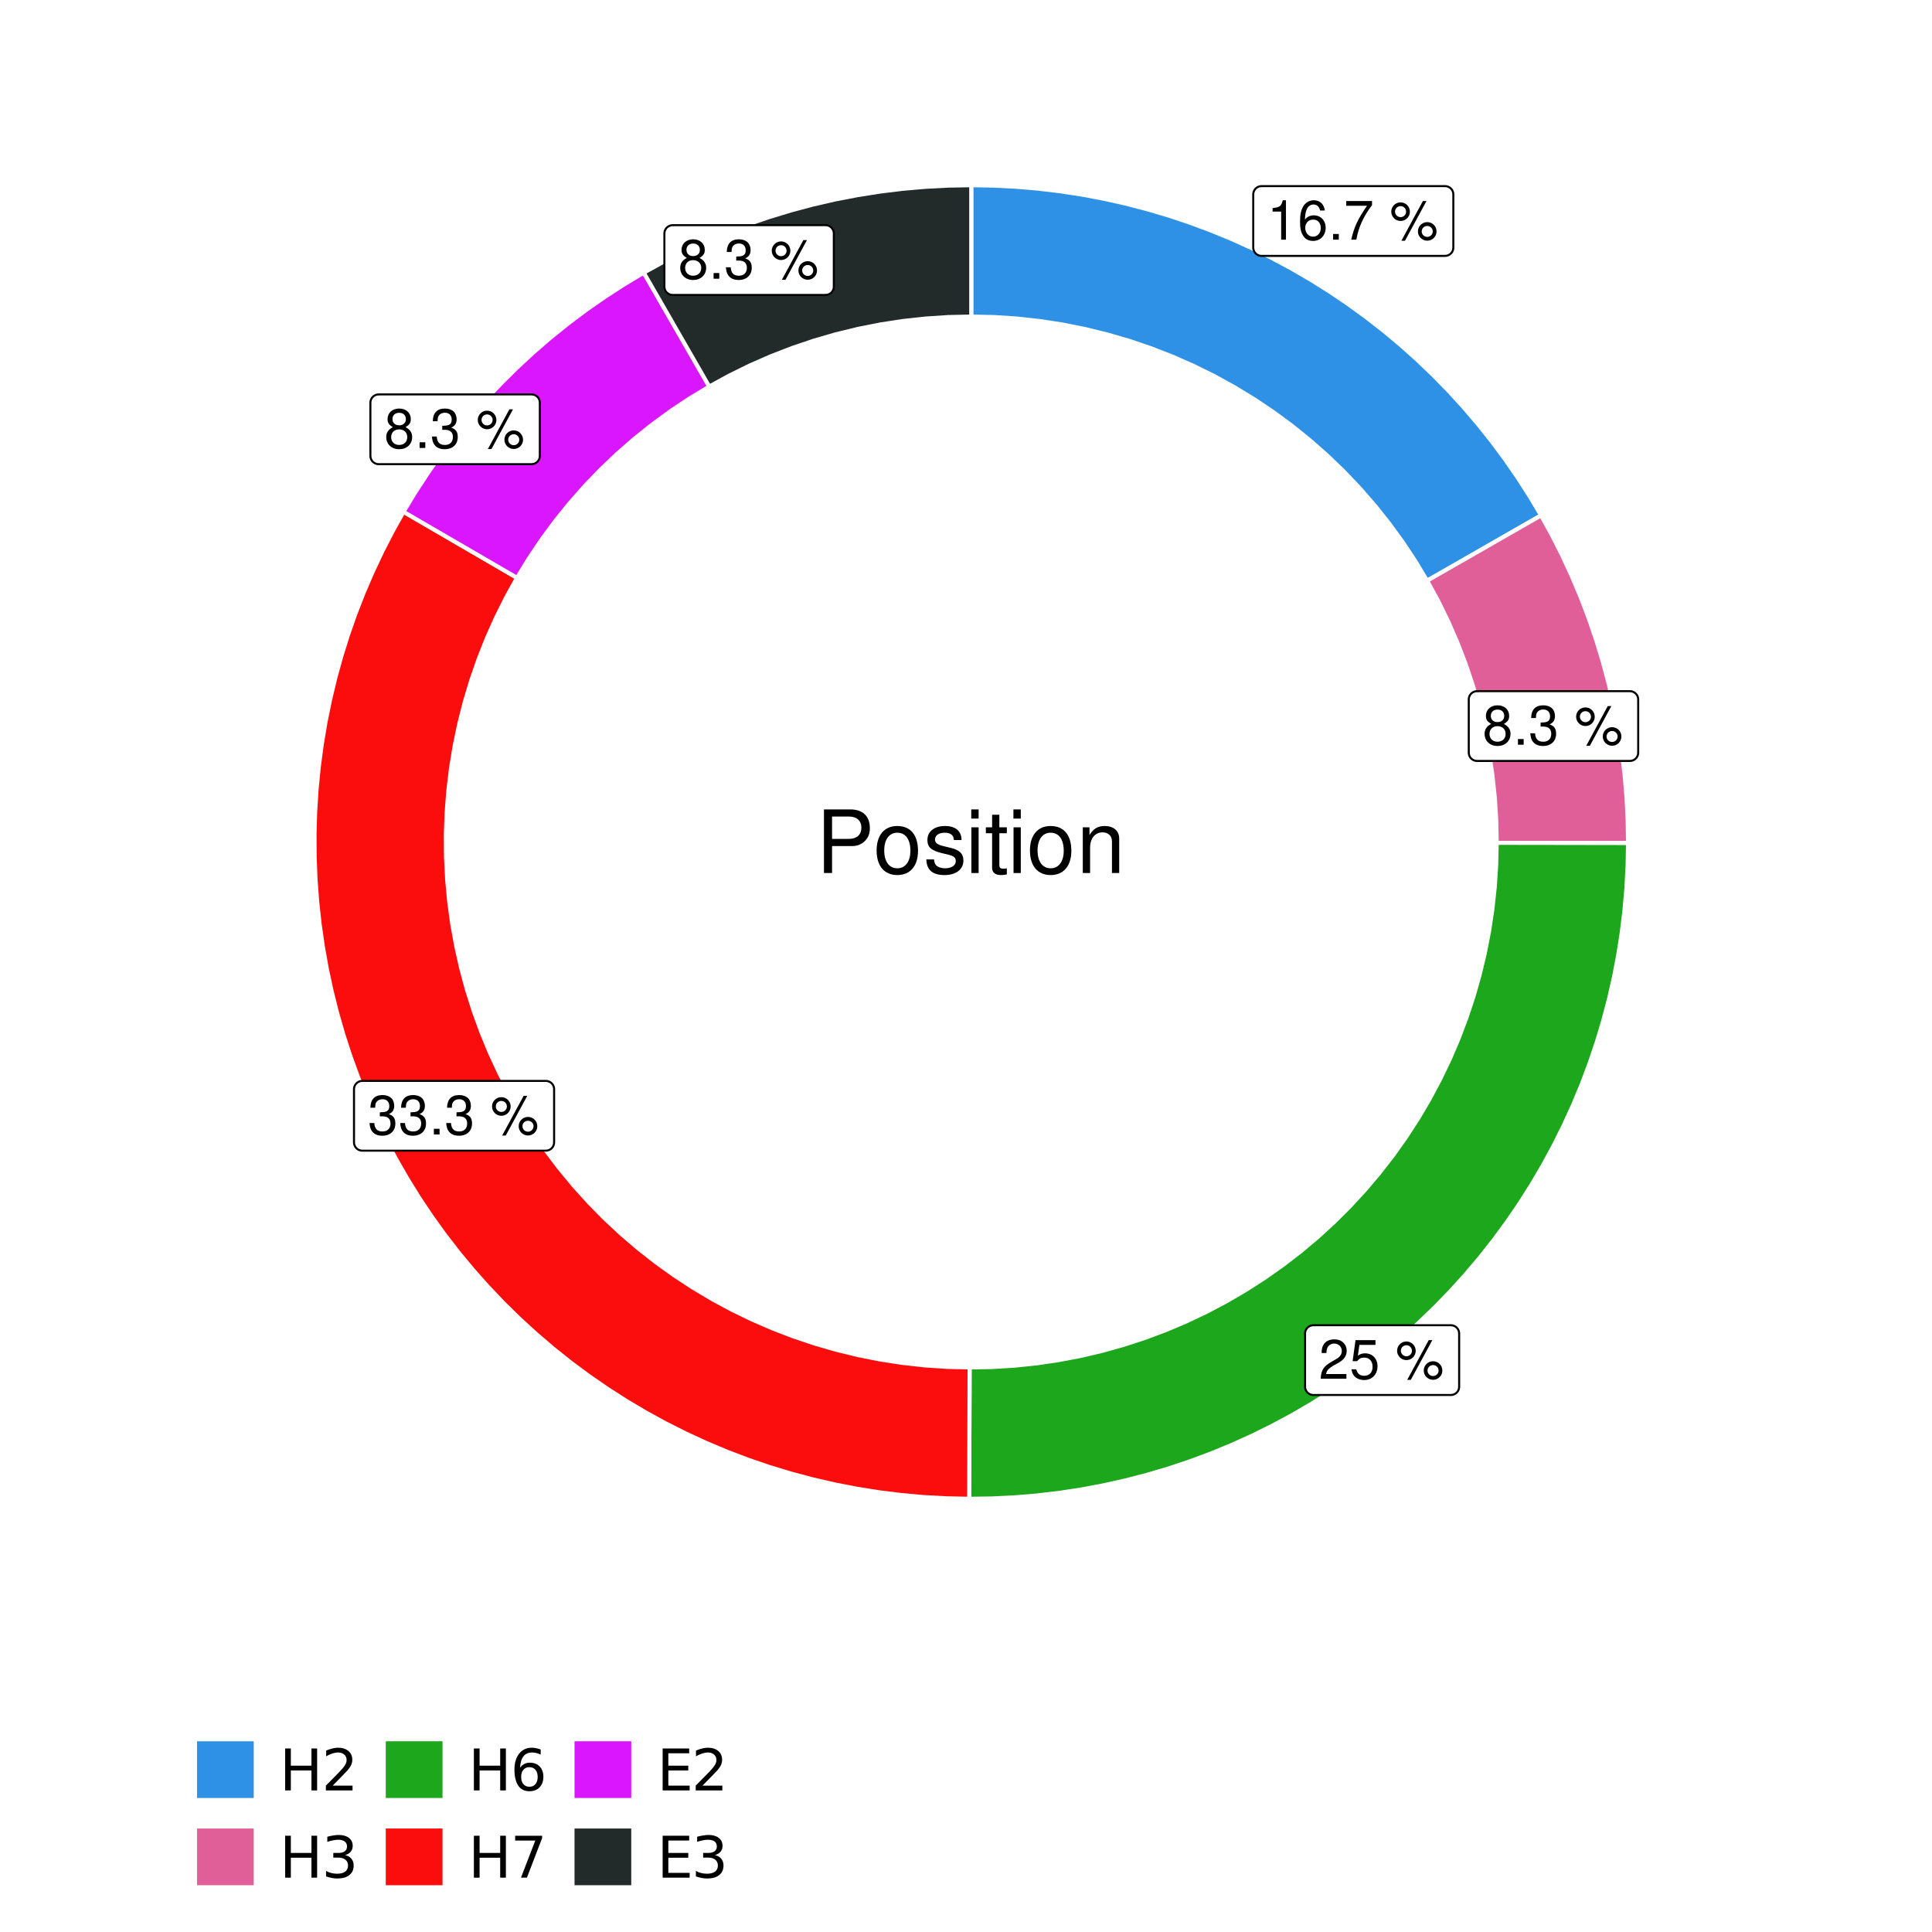 <?xml version="1.0" encoding="UTF-8"?>
<svg xmlns="http://www.w3.org/2000/svg" xmlns:xlink="http://www.w3.org/1999/xlink" width="504pt" height="504pt" viewBox="0 0 504 504" version="1.1">
<defs>
<g>
<symbol overflow="visible" id="glyph0-0">
<path style="stroke:none;" d=""/>
</symbol>
<symbol overflow="visible" id="glyph0-1">
<path style="stroke:none;" d="M 3.688 -7.328 L 3.688 0 L 4.938 0 L 4.938 -10.281 L 4.109 -10.281 C 3.672 -8.703 3.391 -8.484 1.453 -8.234 L 1.453 -7.328 Z M 3.688 -7.328 "/>
</symbol>
<symbol overflow="visible" id="glyph0-2">
<path style="stroke:none;" d="M 7.078 -7.609 C 6.844 -9.281 5.766 -10.281 4.219 -10.281 C 3.109 -10.281 2.125 -9.734 1.516 -8.812 C 0.875 -7.812 0.609 -6.562 0.609 -4.688 C 0.609 -2.953 0.859 -1.859 1.469 -0.953 C 2 -0.109 2.891 0.328 4 0.328 C 5.922 0.328 7.297 -1.109 7.297 -3.109 C 7.297 -5 6.016 -6.344 4.203 -6.344 C 3.219 -6.344 2.438 -5.969 1.891 -5.219 C 1.906 -7.766 2.703 -9.172 4.141 -9.172 C 5.016 -9.172 5.625 -8.609 5.828 -7.609 Z M 4.047 -5.234 C 5.266 -5.234 6.016 -4.375 6.016 -3.016 C 6.016 -1.719 5.156 -0.781 4.016 -0.781 C 2.844 -0.781 1.969 -1.766 1.969 -3.078 C 1.969 -4.344 2.812 -5.234 4.047 -5.234 Z M 4.047 -5.234 "/>
</symbol>
<symbol overflow="visible" id="glyph0-3">
<path style="stroke:none;" d="M 2.719 -1.484 L 1.234 -1.484 L 1.234 0 L 2.719 0 Z M 2.719 -1.484 "/>
</symbol>
<symbol overflow="visible" id="glyph0-4">
<path style="stroke:none;" d="M 7.391 -10.078 L 0.656 -10.078 L 0.656 -8.844 L 6.094 -8.844 C 3.703 -5.422 2.719 -3.312 1.969 0 L 3.297 0 C 3.859 -3.234 5.125 -6 7.391 -9.031 Z M 7.391 -10.078 "/>
</symbol>
<symbol overflow="visible" id="glyph0-5">
<path style="stroke:none;" d=""/>
</symbol>
<symbol overflow="visible" id="glyph0-6">
<path style="stroke:none;" d="M 2.828 -9.734 C 1.5 -9.734 0.406 -8.641 0.406 -7.312 C 0.406 -5.969 1.5 -4.875 2.844 -4.875 C 4.172 -4.875 5.266 -5.969 5.266 -7.281 C 5.266 -8.656 4.188 -9.734 2.828 -9.734 Z M 2.828 -8.75 C 3.641 -8.75 4.281 -8.109 4.281 -7.297 C 4.281 -6.516 3.625 -5.875 2.844 -5.875 C 2.047 -5.875 1.391 -6.516 1.391 -7.312 C 1.391 -8.109 2.031 -8.75 2.828 -8.75 Z M 8.656 -10.078 L 3.047 0.281 L 3.984 0.281 L 9.594 -10.078 Z M 9.781 -4.578 C 8.453 -4.578 7.359 -3.5 7.359 -2.156 C 7.359 -0.812 8.453 0.266 9.797 0.266 C 11.125 0.266 12.219 -0.812 12.219 -2.141 C 12.219 -3.5 11.141 -4.578 9.781 -4.578 Z M 9.781 -3.578 C 10.594 -3.578 11.234 -2.938 11.234 -2.141 C 11.234 -1.359 10.578 -0.719 9.797 -0.719 C 8.984 -0.719 8.344 -1.359 8.344 -2.156 C 8.344 -2.938 8.984 -3.578 9.781 -3.578 Z M 9.781 -3.578 "/>
</symbol>
<symbol overflow="visible" id="glyph0-7">
<path style="stroke:none;" d="M 5.562 -5.422 C 6.609 -6.062 6.938 -6.562 6.938 -7.531 C 6.938 -9.156 5.703 -10.281 3.906 -10.281 C 2.141 -10.281 0.875 -9.156 0.875 -7.547 C 0.875 -6.562 1.203 -6.078 2.25 -5.422 C 1.094 -4.828 0.531 -4 0.531 -2.859 C 0.531 -0.984 1.906 0.328 3.906 0.328 C 5.906 0.328 7.297 -0.984 7.297 -2.859 C 7.297 -4 6.719 -4.828 5.562 -5.422 Z M 3.906 -9.172 C 4.984 -9.172 5.656 -8.531 5.656 -7.5 C 5.656 -6.547 4.969 -5.906 3.906 -5.906 C 2.844 -5.906 2.156 -6.547 2.156 -7.531 C 2.156 -8.531 2.844 -9.172 3.906 -9.172 Z M 3.906 -4.844 C 5.156 -4.844 6.016 -4.031 6.016 -2.828 C 6.016 -1.594 5.172 -0.781 3.875 -0.781 C 2.656 -0.781 1.812 -1.625 1.812 -2.812 C 1.812 -4.031 2.641 -4.844 3.906 -4.844 Z M 3.906 -4.844 "/>
</symbol>
<symbol overflow="visible" id="glyph0-8">
<path style="stroke:none;" d="M 3.141 -4.734 L 3.828 -4.734 C 5.188 -4.734 5.922 -4.094 5.922 -2.859 C 5.922 -1.562 5.141 -0.781 3.844 -0.781 C 2.453 -0.781 1.797 -1.484 1.703 -2.984 L 0.453 -2.984 C 0.516 -2.156 0.656 -1.625 0.891 -1.172 C 1.422 -0.172 2.406 0.328 3.781 0.328 C 5.859 0.328 7.188 -0.922 7.188 -2.875 C 7.188 -4.188 6.703 -4.891 5.484 -5.312 C 6.422 -5.703 6.891 -6.406 6.891 -7.453 C 6.891 -9.219 5.75 -10.281 3.828 -10.281 C 1.797 -10.281 0.719 -9.141 0.672 -6.969 L 1.922 -6.969 C 1.938 -7.594 1.984 -7.953 2.141 -8.266 C 2.438 -8.844 3.062 -9.188 3.844 -9.188 C 4.953 -9.188 5.609 -8.516 5.609 -7.406 C 5.609 -6.688 5.359 -6.234 4.812 -6 C 4.469 -5.859 4.016 -5.797 3.141 -5.781 Z M 3.141 -4.734 "/>
</symbol>
<symbol overflow="visible" id="glyph0-9">
<path style="stroke:none;" d="M 7.188 -1.234 L 1.891 -1.234 C 2.016 -2.094 2.469 -2.625 3.719 -3.391 L 5.141 -4.188 C 6.547 -4.969 7.266 -6.016 7.266 -7.281 C 7.266 -8.141 6.922 -8.922 6.328 -9.484 C 5.734 -10.031 4.984 -10.281 4.031 -10.281 C 2.766 -10.281 1.812 -9.828 1.25 -8.938 C 0.891 -8.406 0.734 -7.766 0.719 -6.719 L 1.969 -6.719 C 2 -7.422 2.094 -7.828 2.266 -8.172 C 2.594 -8.797 3.234 -9.188 4 -9.188 C 5.141 -9.188 5.984 -8.359 5.984 -7.25 C 5.984 -6.422 5.516 -5.719 4.625 -5.203 L 3.312 -4.438 C 1.203 -3.234 0.594 -2.266 0.484 -0.016 L 7.188 -0.016 Z M 7.188 -1.234 "/>
</symbol>
<symbol overflow="visible" id="glyph0-10">
<path style="stroke:none;" d="M 6.766 -10.078 L 1.562 -10.078 L 0.812 -4.594 L 1.969 -4.594 C 2.547 -5.297 3.031 -5.531 3.828 -5.531 C 5.172 -5.531 6.016 -4.609 6.016 -3.109 C 6.016 -1.656 5.172 -0.781 3.812 -0.781 C 2.719 -0.781 2.047 -1.344 1.75 -2.469 L 0.5 -2.469 C 0.672 -1.656 0.812 -1.25 1.109 -0.875 C 1.672 -0.109 2.703 0.328 3.844 0.328 C 5.875 0.328 7.297 -1.156 7.297 -3.281 C 7.297 -5.281 5.969 -6.641 4.031 -6.641 C 3.328 -6.641 2.766 -6.453 2.172 -6.031 L 2.578 -8.844 L 6.766 -8.844 Z M 6.766 -10.078 "/>
</symbol>
<symbol overflow="visible" id="glyph1-0">
<path style="stroke:none;" d=""/>
</symbol>
<symbol overflow="visible" id="glyph1-1">
<path style="stroke:none;" d="M 4.188 -7.031 L 9.406 -7.031 C 10.703 -7.031 11.719 -7.422 12.609 -8.219 C 13.609 -9.125 14.047 -10.203 14.047 -11.719 C 14.047 -14.844 12.203 -16.594 8.922 -16.594 L 2.078 -16.594 L 2.078 0 L 4.188 0 Z M 4.188 -8.906 L 4.188 -14.734 L 8.609 -14.734 C 10.625 -14.734 11.844 -13.641 11.844 -11.812 C 11.844 -10 10.625 -8.906 8.609 -8.906 Z M 4.188 -8.906 "/>
</symbol>
<symbol overflow="visible" id="glyph1-2">
<path style="stroke:none;" d="M 6.188 -12.266 C 2.828 -12.266 0.812 -9.875 0.812 -5.875 C 0.812 -1.844 2.828 0.531 6.219 0.531 C 9.578 0.531 11.609 -1.859 11.609 -5.781 C 11.609 -9.922 9.656 -12.266 6.188 -12.266 Z M 6.219 -10.516 C 8.359 -10.516 9.625 -8.766 9.625 -5.812 C 9.625 -2.984 8.312 -1.234 6.219 -1.234 C 4.094 -1.234 2.797 -2.984 2.797 -5.875 C 2.797 -8.766 4.094 -10.516 6.219 -10.516 Z M 6.219 -10.516 "/>
</symbol>
<symbol overflow="visible" id="glyph1-3">
<path style="stroke:none;" d="M 9.969 -8.609 C 9.953 -10.953 8.406 -12.266 5.641 -12.266 C 2.875 -12.266 1.062 -10.844 1.062 -8.625 C 1.062 -6.766 2.031 -5.875 4.844 -5.188 L 6.625 -4.766 C 7.938 -4.438 8.469 -3.969 8.469 -3.125 C 8.469 -1.984 7.359 -1.234 5.688 -1.234 C 4.672 -1.234 3.797 -1.531 3.328 -2.031 C 3.031 -2.375 2.891 -2.703 2.781 -3.547 L 0.781 -3.547 C 0.859 -0.797 2.406 0.531 5.531 0.531 C 8.531 0.531 10.453 -0.953 10.453 -3.25 C 10.453 -5.031 9.453 -6.016 7.078 -6.578 L 5.266 -7.016 C 3.703 -7.375 3.047 -7.875 3.047 -8.719 C 3.047 -9.828 4.031 -10.516 5.578 -10.516 C 7.109 -10.516 7.922 -9.859 7.969 -8.609 Z M 9.969 -8.609 "/>
</symbol>
<symbol overflow="visible" id="glyph1-4">
<path style="stroke:none;" d="M 3.422 -11.922 L 1.531 -11.922 L 1.531 0 L 3.422 0 Z M 3.422 -16.594 L 1.5 -16.594 L 1.5 -14.203 L 3.422 -14.203 Z M 3.422 -16.594 "/>
</symbol>
<symbol overflow="visible" id="glyph1-5">
<path style="stroke:none;" d="M 5.781 -11.922 L 3.828 -11.922 L 3.828 -15.203 L 1.938 -15.203 L 1.938 -11.922 L 0.312 -11.922 L 0.312 -10.375 L 1.938 -10.375 L 1.938 -1.359 C 1.938 -0.141 2.75 0.531 4.234 0.531 C 4.734 0.531 5.141 0.484 5.781 0.359 L 5.781 -1.234 C 5.516 -1.156 5.266 -1.141 4.875 -1.141 C 4.047 -1.141 3.828 -1.359 3.828 -2.203 L 3.828 -10.375 L 5.781 -10.375 Z M 5.781 -11.922 "/>
</symbol>
<symbol overflow="visible" id="glyph1-6">
<path style="stroke:none;" d="M 1.594 -11.922 L 1.594 0 L 3.5 0 L 3.5 -6.578 C 3.5 -9.016 4.781 -10.609 6.734 -10.609 C 8.234 -10.609 9.203 -9.703 9.203 -8.266 L 9.203 0 L 11.094 0 L 11.094 -9.016 C 11.094 -11 9.609 -12.266 7.312 -12.266 C 5.531 -12.266 4.391 -11.594 3.344 -9.922 L 3.344 -11.922 Z M 1.594 -11.922 "/>
</symbol>
<symbol overflow="visible" id="glyph2-0">
<path style="stroke:none;" d="M 0.75 2.656 L 0.75 -10.578 L 8.25 -10.578 L 8.25 2.656 Z M 1.594 1.812 L 7.406 1.812 L 7.406 -9.734 L 1.594 -9.734 Z M 1.594 1.812 "/>
</symbol>
<symbol overflow="visible" id="glyph2-1">
<path style="stroke:none;" d="M 1.469 -10.938 L 2.953 -10.938 L 2.953 -6.453 L 8.328 -6.453 L 8.328 -10.938 L 9.812 -10.938 L 9.812 0 L 8.328 0 L 8.328 -5.203 L 2.953 -5.203 L 2.953 0 L 1.469 0 Z M 1.469 -10.938 "/>
</symbol>
<symbol overflow="visible" id="glyph2-2">
<path style="stroke:none;" d="M 2.875 -1.25 L 8.047 -1.25 L 8.047 0 L 1.094 0 L 1.094 -1.25 C 1.656 -1.82 2.422 -2.598 3.391 -3.578 C 4.359 -4.555 4.969 -5.191 5.219 -5.484 C 5.695 -6.016 6.031 -6.461 6.219 -6.828 C 6.406 -7.203 6.5 -7.566 6.5 -7.922 C 6.5 -8.504 6.297 -8.977 5.891 -9.344 C 5.484 -9.707 4.953 -9.891 4.297 -9.891 C 3.828 -9.891 3.332 -9.805 2.812 -9.641 C 2.301 -9.484 1.754 -9.238 1.172 -8.906 L 1.172 -10.406 C 1.766 -10.645 2.32 -10.828 2.844 -10.953 C 3.363 -11.078 3.836 -11.141 4.266 -11.141 C 5.398 -11.141 6.301 -10.852 6.969 -10.281 C 7.645 -9.719 7.984 -8.961 7.984 -8.016 C 7.984 -7.566 7.898 -7.141 7.734 -6.734 C 7.566 -6.328 7.258 -5.852 6.812 -5.312 C 6.688 -5.164 6.297 -4.754 5.641 -4.078 C 4.992 -3.398 4.07 -2.457 2.875 -1.25 Z M 2.875 -1.25 "/>
</symbol>
<symbol overflow="visible" id="glyph2-3">
<path style="stroke:none;" d="M 6.094 -5.891 C 6.801 -5.742 7.352 -5.43 7.75 -4.953 C 8.145 -4.473 8.344 -3.879 8.344 -3.172 C 8.344 -2.098 7.969 -1.266 7.219 -0.672 C 6.477 -0.078 5.426 0.219 4.062 0.219 C 3.602 0.219 3.129 0.172 2.641 0.078 C 2.16 -0.016 1.66 -0.148 1.141 -0.328 L 1.141 -1.766 C 1.555 -1.523 2.004 -1.344 2.484 -1.219 C 2.973 -1.094 3.484 -1.031 4.016 -1.031 C 4.941 -1.031 5.648 -1.211 6.141 -1.578 C 6.629 -1.941 6.875 -2.473 6.875 -3.172 C 6.875 -3.816 6.645 -4.32 6.188 -4.688 C 5.738 -5.051 5.113 -5.234 4.312 -5.234 L 3.031 -5.234 L 3.031 -6.453 L 4.359 -6.453 C 5.086 -6.453 5.645 -6.598 6.031 -6.891 C 6.414 -7.18 6.609 -7.598 6.609 -8.141 C 6.609 -8.703 6.41 -9.133 6.016 -9.438 C 5.617 -9.738 5.051 -9.891 4.312 -9.891 C 3.906 -9.891 3.469 -9.844 3 -9.75 C 2.539 -9.664 2.031 -9.531 1.469 -9.344 L 1.469 -10.672 C 2.031 -10.828 2.555 -10.941 3.047 -11.016 C 3.535 -11.098 4 -11.141 4.438 -11.141 C 5.562 -11.141 6.453 -10.883 7.109 -10.375 C 7.766 -9.863 8.094 -9.172 8.094 -8.297 C 8.094 -7.691 7.914 -7.18 7.562 -6.766 C 7.219 -6.348 6.727 -6.055 6.094 -5.891 Z M 6.094 -5.891 "/>
</symbol>
<symbol overflow="visible" id="glyph2-4">
<path style="stroke:none;" d="M 4.953 -6.062 C 4.285 -6.062 3.758 -5.832 3.375 -5.375 C 2.988 -4.914 2.797 -4.297 2.797 -3.516 C 2.797 -2.723 2.988 -2.098 3.375 -1.641 C 3.758 -1.18 4.285 -0.953 4.953 -0.953 C 5.617 -0.953 6.145 -1.18 6.531 -1.641 C 6.914 -2.098 7.109 -2.723 7.109 -3.516 C 7.109 -4.297 6.914 -4.914 6.531 -5.375 C 6.145 -5.832 5.617 -6.062 4.953 -6.062 Z M 7.891 -10.688 L 7.891 -9.344 C 7.516 -9.52 7.141 -9.656 6.766 -9.75 C 6.391 -9.844 6.016 -9.891 5.641 -9.891 C 4.66 -9.891 3.91 -9.555 3.391 -8.891 C 2.879 -8.234 2.586 -7.238 2.516 -5.906 C 2.805 -6.332 3.164 -6.66 3.594 -6.891 C 4.031 -7.117 4.516 -7.234 5.047 -7.234 C 6.141 -7.234 7.004 -6.898 7.641 -6.234 C 8.273 -5.566 8.594 -4.66 8.594 -3.516 C 8.594 -2.391 8.258 -1.484 7.594 -0.797 C 6.938 -0.117 6.055 0.219 4.953 0.219 C 3.68 0.219 2.711 -0.266 2.047 -1.234 C 1.379 -2.211 1.047 -3.617 1.047 -5.453 C 1.047 -7.18 1.457 -8.562 2.281 -9.594 C 3.102 -10.625 4.203 -11.141 5.578 -11.141 C 5.953 -11.141 6.328 -11.098 6.703 -11.016 C 7.078 -10.941 7.473 -10.832 7.891 -10.688 Z M 7.891 -10.688 "/>
</symbol>
<symbol overflow="visible" id="glyph2-5">
<path style="stroke:none;" d="M 1.234 -10.938 L 8.266 -10.938 L 8.266 -10.312 L 4.297 0 L 2.75 0 L 6.484 -9.688 L 1.234 -9.688 Z M 1.234 -10.938 "/>
</symbol>
<symbol overflow="visible" id="glyph2-6">
<path style="stroke:none;" d="M 1.469 -10.938 L 8.391 -10.938 L 8.391 -9.688 L 2.953 -9.688 L 2.953 -6.453 L 8.156 -6.453 L 8.156 -5.203 L 2.953 -5.203 L 2.953 -1.25 L 8.516 -1.25 L 8.516 0 L 1.469 0 Z M 1.469 -10.938 "/>
</symbol>
</g>
<clipPath id="clip1">
  <path d="M 30.98 0 L 473.023 0 L 473.023 504 L 30.98 504 Z M 30.98 0 "/>
</clipPath>
<clipPath id="clip2">
  <path d="M 39.199 5.48 L 467.543 5.48 L 467.543 433.824 L 39.199 433.824 Z M 39.199 5.48 "/>
</clipPath>
</defs>
<g id="surface4">
<rect x="0" y="0" width="504" height="504" style="fill:rgb(100%,100%,100%);fill-opacity:1;stroke:none;"/>
<g clip-path="url(#clip1)" clip-rule="nonzero">
<path style="fill-rule:nonzero;fill:rgb(100%,100%,100%);fill-opacity:1;stroke-width:1.067;stroke-linecap:round;stroke-linejoin:round;stroke:rgb(100%,100%,100%);stroke-opacity:1;stroke-miterlimit:10;" d="M 30.98 504 L 473.023 504 L 473.023 0 L 30.98 0 Z M 30.98 504 "/>
</g>
<g clip-path="url(#clip2)" clip-rule="nonzero">
<path style=" stroke:none;fill-rule:nonzero;fill:rgb(100%,100%,100%);fill-opacity:1;" d="M 39.199 433.824 L 467.543 433.824 L 467.543 5.48 L 39.199 5.48 Z M 39.199 433.824 "/>
</g>
<path style="fill-rule:nonzero;fill:rgb(18.039%,56.863%,89.804%);fill-opacity:1;stroke-width:1.067;stroke-linecap:butt;stroke-linejoin:miter;stroke:rgb(100%,100%,100%);stroke-opacity:1;stroke-miterlimit:10;" d="M 372.289 151.488 L 378.238 148.082 L 384.184 144.676 L 390.129 141.266 L 396.074 137.859 L 402.02 134.449 L 399.051 129.465 L 395.91 124.578 L 392.609 119.805 L 389.145 115.145 L 385.527 110.605 L 381.758 106.191 L 377.84 101.91 L 373.781 97.758 L 369.582 93.75 L 365.25 89.887 L 360.793 86.172 L 356.207 82.609 L 351.508 79.203 L 346.691 75.957 L 341.77 72.879 L 336.75 69.969 L 331.629 67.23 L 326.422 64.668 L 321.129 62.281 L 315.758 60.078 L 310.316 58.055 L 304.812 56.219 L 299.246 54.57 L 293.625 53.109 L 287.961 51.844 L 282.258 50.766 L 276.52 49.887 L 270.754 49.199 L 264.973 48.707 L 259.176 48.414 L 253.371 48.312 L 253.371 82.582 L 259.367 82.711 L 265.352 83.105 L 271.316 83.762 L 277.242 84.676 L 283.125 85.852 L 288.949 87.281 L 294.707 88.965 L 300.387 90.898 L 305.973 93.078 L 311.461 95.5 L 316.836 98.16 L 322.09 101.055 L 327.215 104.172 L 332.195 107.516 L 337.027 111.07 L 341.695 114.836 L 346.199 118.801 L 350.52 122.957 L 354.66 127.301 L 358.602 131.82 L 362.344 136.508 L 365.879 141.355 L 369.195 146.352 Z M 372.289 151.488 "/>
<path style="fill-rule:nonzero;fill:rgb(88.235%,37.255%,60%);fill-opacity:1;stroke-width:1.067;stroke-linecap:butt;stroke-linejoin:miter;stroke:rgb(100%,100%,100%);stroke-opacity:1;stroke-miterlimit:10;" d="M 390.441 219.867 L 397.293 219.879 L 404.148 219.887 L 411 219.898 L 417.855 219.91 L 424.707 219.922 L 424.613 213.961 L 424.312 208.004 L 423.801 202.062 L 423.086 196.145 L 422.168 190.254 L 421.043 184.398 L 419.715 178.586 L 418.184 172.82 L 416.453 167.117 L 414.527 161.473 L 412.406 155.902 L 410.09 150.406 L 407.586 144.996 L 404.895 139.672 L 402.02 134.449 L 396.074 137.859 L 390.129 141.266 L 384.184 144.676 L 378.238 148.082 L 372.289 151.488 L 375.145 156.727 L 377.766 162.082 L 380.148 167.547 L 382.297 173.109 L 384.199 178.758 L 385.852 184.488 L 387.258 190.281 L 388.406 196.133 L 389.301 202.027 L 389.941 207.957 L 390.32 213.906 Z M 390.441 219.867 "/>
<path style="fill-rule:nonzero;fill:rgb(10.98%,65.49%,10.98%);fill-opacity:1;stroke-width:1.067;stroke-linecap:butt;stroke-linejoin:miter;stroke:rgb(100%,100%,100%);stroke-opacity:1;stroke-miterlimit:10;" d="M 252.938 356.723 L 252.918 363.574 L 252.895 370.43 L 252.875 377.281 L 252.852 384.137 L 252.832 390.988 L 258.688 390.906 L 264.535 390.625 L 270.371 390.145 L 276.191 389.461 L 281.98 388.582 L 287.734 387.508 L 293.453 386.234 L 299.121 384.766 L 304.738 383.109 L 310.293 381.258 L 315.785 379.215 L 321.199 376.992 L 326.539 374.582 L 331.789 371.988 L 336.949 369.219 L 342.012 366.277 L 346.973 363.16 L 351.824 359.879 L 356.559 356.434 L 361.172 352.824 L 365.66 349.062 L 370.016 345.152 L 374.238 341.09 L 378.316 336.891 L 382.25 332.551 L 386.035 328.082 L 389.664 323.484 L 393.133 318.766 L 396.438 313.93 L 399.574 308.984 L 402.543 303.938 L 405.336 298.789 L 407.953 293.551 L 410.387 288.223 L 412.641 282.816 L 414.703 277.34 L 416.582 271.789 L 418.27 266.184 L 419.762 260.52 L 421.062 254.809 L 422.164 249.059 L 423.07 243.273 L 423.781 237.457 L 424.289 231.625 L 424.598 225.777 L 424.707 219.922 L 417.855 219.91 L 411 219.898 L 404.148 219.887 L 397.293 219.879 L 390.441 219.867 L 390.309 225.691 L 389.926 231.504 L 389.301 237.293 L 388.43 243.051 L 387.312 248.77 L 385.953 254.434 L 384.355 260.035 L 382.523 265.562 L 380.457 271.008 L 378.16 276.359 L 375.637 281.609 L 372.895 286.75 L 369.938 291.766 L 366.766 296.652 L 363.395 301.402 L 359.82 306 L 356.055 310.445 L 352.105 314.727 L 347.977 318.836 L 343.68 322.766 L 339.219 326.508 L 334.602 330.059 L 329.836 333.41 L 324.934 336.555 L 319.902 339.492 L 314.75 342.211 L 309.488 344.707 L 304.125 346.977 L 298.672 349.02 L 293.133 350.828 L 287.523 352.398 L 281.855 353.73 L 276.133 354.816 L 270.371 355.664 L 264.578 356.262 L 258.762 356.617 Z M 252.938 356.723 "/>
<path style="fill-rule:nonzero;fill:rgb(98.431%,5.098%,5.098%);fill-opacity:1;stroke-width:1.067;stroke-linecap:butt;stroke-linejoin:miter;stroke:rgb(100%,100%,100%);stroke-opacity:1;stroke-miterlimit:10;" d="M 134.879 150.742 L 128.957 147.297 L 117.105 140.406 L 111.184 136.961 L 105.258 133.516 L 102.387 138.652 L 99.695 143.883 L 97.188 149.203 L 94.859 154.605 L 92.719 160.086 L 90.77 165.633 L 89.012 171.246 L 87.445 176.918 L 86.078 182.641 L 84.906 188.402 L 83.934 194.207 L 83.16 200.035 L 82.586 205.891 L 82.215 211.762 L 82.043 217.641 L 82.074 223.523 L 82.309 229.402 L 82.746 235.27 L 83.383 241.117 L 84.219 246.938 L 85.254 252.73 L 86.488 258.48 L 87.922 264.188 L 89.547 269.84 L 91.367 275.434 L 93.379 280.961 L 95.578 286.418 L 97.961 291.797 L 100.531 297.09 L 103.277 302.289 L 106.203 307.391 L 109.301 312.395 L 112.57 317.285 L 116.004 322.059 L 119.602 326.715 L 123.355 331.242 L 127.262 335.641 L 131.316 339.902 L 135.52 344.02 L 139.855 347.992 L 144.328 351.812 L 148.93 355.48 L 153.656 358.984 L 158.496 362.324 L 163.449 365.496 L 168.508 368.496 L 173.668 371.324 L 178.922 373.969 L 184.262 376.434 L 189.688 378.715 L 195.184 380.809 L 200.75 382.711 L 206.379 384.418 L 212.062 385.934 L 217.797 387.254 L 223.57 388.379 L 229.379 389.301 L 235.219 390.023 L 241.074 390.547 L 246.949 390.867 L 252.832 390.988 L 252.852 384.137 L 252.875 377.281 L 252.895 370.43 L 252.918 363.574 L 252.938 356.723 L 247.082 356.578 L 241.238 356.184 L 235.414 355.539 L 229.625 354.648 L 223.879 353.512 L 218.184 352.129 L 212.555 350.504 L 207.004 348.641 L 201.531 346.543 L 196.156 344.211 L 190.887 341.652 L 185.73 338.871 L 180.699 335.871 L 175.801 332.66 L 171.043 329.242 L 166.434 325.625 L 161.984 321.812 L 157.703 317.816 L 153.598 313.637 L 149.672 309.289 L 145.938 304.777 L 142.398 300.109 L 139.059 295.293 L 135.934 290.34 L 133.02 285.258 L 130.324 280.055 L 127.855 274.742 L 125.617 269.328 L 123.613 263.824 L 121.844 258.238 L 120.316 252.582 L 119.027 246.867 L 117.988 241.102 L 117.195 235.297 L 116.652 229.465 L 116.355 223.613 L 116.312 217.754 L 116.52 211.902 L 116.977 206.062 L 117.68 200.246 L 118.633 194.465 L 119.832 188.73 L 121.277 183.051 L 122.961 177.441 L 124.883 171.906 L 127.039 166.461 L 129.43 161.113 L 132.043 155.871 Z M 134.879 150.742 "/>
<path style="fill-rule:nonzero;fill:rgb(85.49%,8.627%,100%);fill-opacity:1;stroke-width:1.067;stroke-linecap:butt;stroke-linejoin:miter;stroke:rgb(100%,100%,100%);stroke-opacity:1;stroke-miterlimit:10;" d="M 185.023 100.836 L 181.605 94.898 L 167.934 71.133 L 162.82 74.195 L 157.812 77.438 L 152.922 80.848 L 148.152 84.426 L 143.512 88.168 L 139.004 92.07 L 134.633 96.129 L 130.406 100.332 L 126.328 104.684 L 122.406 109.176 L 118.641 113.797 L 115.039 118.551 L 111.605 123.426 L 108.344 128.414 L 105.258 133.516 L 111.184 136.961 L 117.105 140.406 L 128.957 147.297 L 134.879 150.742 L 137.988 145.656 L 141.316 140.707 L 144.855 135.91 L 148.598 131.27 L 152.543 126.797 L 156.676 122.5 L 160.992 118.387 L 165.484 114.465 L 170.141 110.742 L 174.957 107.227 L 179.918 103.922 Z M 185.023 100.836 "/>
<path style="fill-rule:nonzero;fill:rgb(13.333%,16.471%,16.471%);fill-opacity:1;stroke-width:1.067;stroke-linecap:butt;stroke-linejoin:miter;stroke:rgb(100%,100%,100%);stroke-opacity:1;stroke-miterlimit:10;" d="M 253.371 82.582 L 253.371 48.312 L 247.41 48.418 L 241.453 48.73 L 235.516 49.246 L 229.594 49.973 L 223.707 50.902 L 217.852 52.035 L 212.043 53.371 L 206.281 54.91 L 200.578 56.648 L 194.938 58.586 L 189.367 60.715 L 183.879 63.039 L 178.469 65.551 L 173.152 68.25 L 167.934 71.133 L 181.605 94.898 L 185.023 100.836 L 190.254 97.977 L 195.605 95.348 L 201.066 92.953 L 206.625 90.797 L 212.273 88.887 L 217.996 87.223 L 223.789 85.812 L 229.637 84.652 L 235.531 83.746 L 241.461 83.102 L 247.41 82.711 Z M 253.371 82.582 "/>
<path style="fill-rule:nonzero;fill:rgb(100%,100%,100%);fill-opacity:1;stroke-width:0.533;stroke-linecap:round;stroke-linejoin:round;stroke:rgb(0%,0%,0%);stroke-opacity:1;stroke-miterlimit:10;" d="M 329.094 66.754 L 376.973 66.754 L 376.887 66.75 L 377.234 66.738 L 377.574 66.668 L 377.898 66.543 L 378.199 66.371 L 378.469 66.148 L 378.699 65.891 L 378.887 65.598 L 379.02 65.277 L 379.105 64.938 L 379.133 64.594 L 379.133 50.711 L 379.105 50.367 L 379.02 50.027 L 378.887 49.707 L 378.699 49.414 L 378.469 49.156 L 378.199 48.934 L 377.898 48.762 L 377.574 48.637 L 377.234 48.566 L 376.973 48.551 L 329.094 48.551 L 329.352 48.566 L 329.004 48.555 L 328.66 48.598 L 328.328 48.691 L 328.012 48.844 L 327.727 49.039 L 327.477 49.281 L 327.266 49.559 L 327.105 49.867 L 326.996 50.195 L 326.938 50.539 L 326.934 50.711 L 326.934 64.594 L 326.938 64.418 L 326.938 64.766 L 326.996 65.109 L 327.105 65.438 L 327.266 65.746 L 327.477 66.023 L 327.727 66.266 L 328.012 66.465 L 328.328 66.613 L 328.66 66.707 L 329.004 66.75 Z M 329.094 66.754 "/>
<g style="fill:rgb(0%,0%,0%);fill-opacity:1;">
  <use xlink:href="#glyph0-1" x="330.531" y="62.522"/>
  <use xlink:href="#glyph0-2" x="338.531" y="62.522"/>
  <use xlink:href="#glyph0-3" x="346.531" y="62.522"/>
  <use xlink:href="#glyph0-4" x="350.531" y="62.522"/>
  <use xlink:href="#glyph0-5" x="358.531" y="62.522"/>
  <use xlink:href="#glyph0-6" x="362.531" y="62.522"/>
</g>
<path style="fill-rule:nonzero;fill:rgb(100%,100%,100%);fill-opacity:1;stroke-width:0.533;stroke-linecap:round;stroke-linejoin:round;stroke:rgb(0%,0%,0%);stroke-opacity:1;stroke-miterlimit:10;" d="M 385.316 198.508 L 425.195 198.508 L 425.109 198.504 L 425.457 198.492 L 425.797 198.422 L 426.121 198.297 L 426.422 198.125 L 426.691 197.906 L 426.922 197.645 L 427.109 197.352 L 427.246 197.031 L 427.328 196.691 L 427.355 196.348 L 427.355 182.465 L 427.328 182.121 L 427.246 181.781 L 427.109 181.461 L 426.922 181.168 L 426.691 180.91 L 426.422 180.688 L 426.121 180.516 L 425.797 180.391 L 425.457 180.324 L 425.195 180.305 L 385.316 180.305 L 385.574 180.324 L 385.23 180.309 L 384.883 180.352 L 384.551 180.445 L 384.234 180.598 L 383.949 180.793 L 383.699 181.035 L 383.488 181.312 L 383.328 181.621 L 383.219 181.949 L 383.164 182.293 L 383.156 182.465 L 383.156 196.348 L 383.164 196.172 L 383.164 196.52 L 383.219 196.863 L 383.328 197.191 L 383.488 197.5 L 383.699 197.777 L 383.949 198.02 L 384.234 198.219 L 384.551 198.367 L 384.883 198.465 L 385.23 198.504 Z M 385.316 198.508 "/>
<g style="fill:rgb(0%,0%,0%);fill-opacity:1;">
  <use xlink:href="#glyph0-7" x="386.754" y="194.276"/>
  <use xlink:href="#glyph0-3" x="394.754" y="194.276"/>
  <use xlink:href="#glyph0-8" x="398.754" y="194.276"/>
  <use xlink:href="#glyph0-5" x="406.754" y="194.276"/>
  <use xlink:href="#glyph0-6" x="410.754" y="194.276"/>
</g>
<path style="fill-rule:nonzero;fill:rgb(100%,100%,100%);fill-opacity:1;stroke-width:0.533;stroke-linecap:round;stroke-linejoin:round;stroke:rgb(0%,0%,0%);stroke-opacity:1;stroke-miterlimit:10;" d="M 342.609 363.91 L 378.488 363.91 L 378.402 363.91 L 378.75 363.895 L 379.09 363.828 L 379.414 363.703 L 379.715 363.531 L 379.984 363.309 L 380.215 363.051 L 380.402 362.754 L 380.539 362.438 L 380.621 362.098 L 380.648 361.75 L 380.648 347.871 L 380.621 347.523 L 380.539 347.188 L 380.402 346.867 L 380.215 346.574 L 379.984 346.312 L 379.715 346.094 L 379.414 345.922 L 379.09 345.797 L 378.75 345.727 L 378.488 345.711 L 342.609 345.711 L 342.871 345.727 L 342.523 345.715 L 342.176 345.754 L 341.844 345.852 L 341.527 346 L 341.242 346.199 L 340.992 346.441 L 340.785 346.719 L 340.621 347.023 L 340.512 347.355 L 340.457 347.699 L 340.449 347.871 L 340.449 361.75 L 340.457 361.578 L 340.457 361.926 L 340.512 362.27 L 340.621 362.598 L 340.785 362.906 L 340.992 363.184 L 341.242 363.426 L 341.527 363.621 L 341.844 363.773 L 342.176 363.867 L 342.523 363.91 Z M 342.609 363.91 "/>
<g style="fill:rgb(0%,0%,0%);fill-opacity:1;">
  <use xlink:href="#glyph0-9" x="344.051" y="359.683"/>
  <use xlink:href="#glyph0-10" x="352.051" y="359.683"/>
  <use xlink:href="#glyph0-5" x="360.051" y="359.683"/>
  <use xlink:href="#glyph0-6" x="364.051" y="359.683"/>
</g>
<path style="fill-rule:nonzero;fill:rgb(100%,100%,100%);fill-opacity:1;stroke-width:0.533;stroke-linecap:round;stroke-linejoin:round;stroke:rgb(0%,0%,0%);stroke-opacity:1;stroke-miterlimit:10;" d="M 94.508 300.176 L 142.391 300.176 L 142.301 300.176 L 142.648 300.16 L 142.992 300.09 L 143.316 299.969 L 143.617 299.793 L 143.887 299.574 L 144.117 299.312 L 144.301 299.02 L 144.438 298.699 L 144.523 298.363 L 144.551 298.016 L 144.551 284.137 L 144.523 283.789 L 144.438 283.453 L 144.301 283.133 L 144.117 282.84 L 143.887 282.578 L 143.617 282.359 L 143.316 282.184 L 142.992 282.062 L 142.648 281.992 L 142.391 281.977 L 94.508 281.977 L 94.77 281.992 L 94.422 281.977 L 94.078 282.02 L 93.742 282.117 L 93.43 282.266 L 93.145 282.465 L 92.895 282.703 L 92.684 282.98 L 92.523 283.289 L 92.414 283.621 L 92.355 283.961 L 92.348 284.137 L 92.348 298.016 L 92.355 297.844 L 92.355 298.191 L 92.414 298.535 L 92.523 298.863 L 92.684 299.172 L 92.895 299.449 L 93.145 299.691 L 93.43 299.887 L 93.742 300.035 L 94.078 300.133 L 94.422 300.176 Z M 94.508 300.176 "/>
<g style="fill:rgb(0%,0%,0%);fill-opacity:1;">
  <use xlink:href="#glyph0-8" x="95.949" y="295.948"/>
  <use xlink:href="#glyph0-8" x="103.949" y="295.948"/>
  <use xlink:href="#glyph0-3" x="111.949" y="295.948"/>
  <use xlink:href="#glyph0-8" x="115.949" y="295.948"/>
  <use xlink:href="#glyph0-5" x="123.949" y="295.948"/>
  <use xlink:href="#glyph0-6" x="127.949" y="295.948"/>
</g>
<path style="fill-rule:nonzero;fill:rgb(100%,100%,100%);fill-opacity:1;stroke-width:0.533;stroke-linecap:round;stroke-linejoin:round;stroke:rgb(0%,0%,0%);stroke-opacity:1;stroke-miterlimit:10;" d="M 98.785 121.09 L 138.668 121.09 L 138.578 121.086 L 138.926 121.074 L 139.266 121.004 L 139.594 120.879 L 139.895 120.707 L 140.164 120.488 L 140.395 120.227 L 140.578 119.934 L 140.715 119.613 L 140.797 119.277 L 140.824 118.93 L 140.824 105.051 L 140.797 104.703 L 140.715 104.367 L 140.578 104.047 L 140.395 103.75 L 140.164 103.492 L 139.895 103.273 L 139.594 103.098 L 139.266 102.977 L 138.926 102.906 L 138.668 102.891 L 98.785 102.891 L 99.047 102.906 L 98.699 102.891 L 98.355 102.934 L 98.02 103.031 L 97.707 103.18 L 97.422 103.375 L 97.168 103.617 L 96.961 103.895 L 96.801 104.203 L 96.688 104.531 L 96.633 104.875 L 96.625 105.051 L 96.625 118.93 L 96.633 118.754 L 96.633 119.102 L 96.688 119.445 L 96.801 119.777 L 96.961 120.082 L 97.168 120.363 L 97.422 120.602 L 97.707 120.801 L 98.02 120.949 L 98.355 121.047 L 98.699 121.086 Z M 98.785 121.09 "/>
<g style="fill:rgb(0%,0%,0%);fill-opacity:1;">
  <use xlink:href="#glyph0-7" x="100.227" y="116.858"/>
  <use xlink:href="#glyph0-3" x="108.227" y="116.858"/>
  <use xlink:href="#glyph0-8" x="112.227" y="116.858"/>
  <use xlink:href="#glyph0-5" x="120.227" y="116.858"/>
  <use xlink:href="#glyph0-6" x="124.227" y="116.858"/>
</g>
<path style="fill-rule:nonzero;fill:rgb(100%,100%,100%);fill-opacity:1;stroke-width:0.533;stroke-linecap:round;stroke-linejoin:round;stroke:rgb(0%,0%,0%);stroke-opacity:1;stroke-miterlimit:10;" d="M 175.48 76.941 L 215.359 76.941 L 215.273 76.941 L 215.621 76.926 L 215.961 76.855 L 216.285 76.734 L 216.586 76.559 L 216.855 76.34 L 217.086 76.078 L 217.273 75.785 L 217.41 75.465 L 217.492 75.129 L 217.52 74.781 L 217.52 60.902 L 217.492 60.555 L 217.41 60.219 L 217.273 59.898 L 217.086 59.605 L 216.855 59.344 L 216.586 59.125 L 216.285 58.949 L 215.961 58.828 L 215.621 58.758 L 215.359 58.742 L 175.48 58.742 L 175.738 58.758 L 175.391 58.742 L 175.047 58.785 L 174.715 58.883 L 174.398 59.031 L 174.113 59.227 L 173.863 59.469 L 173.652 59.746 L 173.492 60.055 L 173.383 60.383 L 173.328 60.727 L 173.32 60.902 L 173.32 74.781 L 173.328 74.609 L 173.328 74.957 L 173.383 75.297 L 173.492 75.629 L 173.652 75.938 L 173.863 76.215 L 174.113 76.453 L 174.398 76.652 L 174.715 76.801 L 175.047 76.898 L 175.391 76.941 Z M 175.48 76.941 "/>
<g style="fill:rgb(0%,0%,0%);fill-opacity:1;">
  <use xlink:href="#glyph0-7" x="176.918" y="72.71"/>
  <use xlink:href="#glyph0-3" x="184.918" y="72.71"/>
  <use xlink:href="#glyph0-8" x="188.918" y="72.71"/>
  <use xlink:href="#glyph0-5" x="196.918" y="72.71"/>
  <use xlink:href="#glyph0-6" x="200.918" y="72.71"/>
</g>
<g style="fill:rgb(0%,0%,0%);fill-opacity:1;">
  <use xlink:href="#glyph1-1" x="212.871" y="227.746"/>
  <use xlink:href="#glyph1-2" x="227.871" y="227.746"/>
  <use xlink:href="#glyph1-3" x="240.871" y="227.746"/>
  <use xlink:href="#glyph1-4" x="251.871" y="227.746"/>
  <use xlink:href="#glyph1-5" x="256.871" y="227.746"/>
  <use xlink:href="#glyph1-4" x="262.871" y="227.746"/>
  <use xlink:href="#glyph1-2" x="267.871" y="227.746"/>
  <use xlink:href="#glyph1-6" x="280.871" y="227.746"/>
</g>
<path style=" stroke:none;fill-rule:nonzero;fill:rgb(100%,100%,100%);fill-opacity:1;" d="M 39.199 498.52 L 195.875 498.52 L 195.875 447.52 L 39.199 447.52 Z M 39.199 498.52 "/>
<path style=" stroke:none;fill-rule:nonzero;fill:rgb(100%,100%,100%);fill-opacity:1;" d="M 50.156 470.281 L 67.438 470.281 L 67.438 453 L 50.156 453 Z M 50.156 470.281 "/>
<path style="fill-rule:nonzero;fill:rgb(18.039%,56.863%,89.804%);fill-opacity:1;stroke-width:1.067;stroke-linecap:butt;stroke-linejoin:miter;stroke:rgb(100%,100%,100%);stroke-opacity:1;stroke-miterlimit:10;" d="M 50.867 469.574 L 66.73 469.574 L 66.73 453.711 L 50.867 453.711 Z M 50.867 469.574 "/>
<path style=" stroke:none;fill-rule:nonzero;fill:rgb(100%,100%,100%);fill-opacity:1;" d="M 50.156 493.043 L 67.438 493.043 L 67.438 475.762 L 50.156 475.762 Z M 50.156 493.043 "/>
<path style="fill-rule:nonzero;fill:rgb(88.235%,37.255%,60%);fill-opacity:1;stroke-width:1.067;stroke-linecap:butt;stroke-linejoin:miter;stroke:rgb(100%,100%,100%);stroke-opacity:1;stroke-miterlimit:10;" d="M 50.867 492.332 L 66.73 492.332 L 66.73 476.469 L 50.867 476.469 Z M 50.867 492.332 "/>
<path style=" stroke:none;fill-rule:nonzero;fill:rgb(100%,100%,100%);fill-opacity:1;" d="M 99.395 470.281 L 116.676 470.281 L 116.676 453 L 99.395 453 Z M 99.395 470.281 "/>
<path style="fill-rule:nonzero;fill:rgb(10.98%,65.49%,10.98%);fill-opacity:1;stroke-width:1.067;stroke-linecap:butt;stroke-linejoin:miter;stroke:rgb(100%,100%,100%);stroke-opacity:1;stroke-miterlimit:10;" d="M 100.105 469.574 L 115.969 469.574 L 115.969 453.711 L 100.105 453.711 Z M 100.105 469.574 "/>
<path style=" stroke:none;fill-rule:nonzero;fill:rgb(100%,100%,100%);fill-opacity:1;" d="M 99.395 493.043 L 116.676 493.043 L 116.676 475.762 L 99.395 475.762 Z M 99.395 493.043 "/>
<path style="fill-rule:nonzero;fill:rgb(98.431%,5.098%,5.098%);fill-opacity:1;stroke-width:1.067;stroke-linecap:butt;stroke-linejoin:miter;stroke:rgb(100%,100%,100%);stroke-opacity:1;stroke-miterlimit:10;" d="M 100.105 492.332 L 115.969 492.332 L 115.969 476.469 L 100.105 476.469 Z M 100.105 492.332 "/>
<path style=" stroke:none;fill-rule:nonzero;fill:rgb(100%,100%,100%);fill-opacity:1;" d="M 148.633 470.281 L 165.914 470.281 L 165.914 453 L 148.633 453 Z M 148.633 470.281 "/>
<path style="fill-rule:nonzero;fill:rgb(85.49%,8.627%,100%);fill-opacity:1;stroke-width:1.067;stroke-linecap:butt;stroke-linejoin:miter;stroke:rgb(100%,100%,100%);stroke-opacity:1;stroke-miterlimit:10;" d="M 149.344 469.574 L 165.207 469.574 L 165.207 453.711 L 149.344 453.711 Z M 149.344 469.574 "/>
<path style=" stroke:none;fill-rule:nonzero;fill:rgb(100%,100%,100%);fill-opacity:1;" d="M 148.633 493.043 L 165.914 493.043 L 165.914 475.762 L 148.633 475.762 Z M 148.633 493.043 "/>
<path style="fill-rule:nonzero;fill:rgb(13.333%,16.471%,16.471%);fill-opacity:1;stroke-width:1.067;stroke-linecap:butt;stroke-linejoin:miter;stroke:rgb(100%,100%,100%);stroke-opacity:1;stroke-miterlimit:10;" d="M 149.344 492.332 L 165.207 492.332 L 165.207 476.469 L 149.344 476.469 Z M 149.344 492.332 "/>
<g style="fill:rgb(0%,0%,0%);fill-opacity:1;">
  <use xlink:href="#glyph2-1" x="72.918" y="467.064"/>
  <use xlink:href="#glyph2-2" x="83.918" y="467.064"/>
</g>
<g style="fill:rgb(0%,0%,0%);fill-opacity:1;">
  <use xlink:href="#glyph2-1" x="72.918" y="489.826"/>
  <use xlink:href="#glyph2-3" x="83.918" y="489.826"/>
</g>
<g style="fill:rgb(0%,0%,0%);fill-opacity:1;">
  <use xlink:href="#glyph2-1" x="122.156" y="467.064"/>
  <use xlink:href="#glyph2-4" x="133.156" y="467.064"/>
</g>
<g style="fill:rgb(0%,0%,0%);fill-opacity:1;">
  <use xlink:href="#glyph2-1" x="122.156" y="489.826"/>
  <use xlink:href="#glyph2-5" x="133.156" y="489.826"/>
</g>
<g style="fill:rgb(0%,0%,0%);fill-opacity:1;">
  <use xlink:href="#glyph2-6" x="171.395" y="467.064"/>
  <use xlink:href="#glyph2-2" x="180.395" y="467.064"/>
</g>
<g style="fill:rgb(0%,0%,0%);fill-opacity:1;">
  <use xlink:href="#glyph2-6" x="171.395" y="489.826"/>
  <use xlink:href="#glyph2-3" x="180.395" y="489.826"/>
</g>
</g>
</svg>
